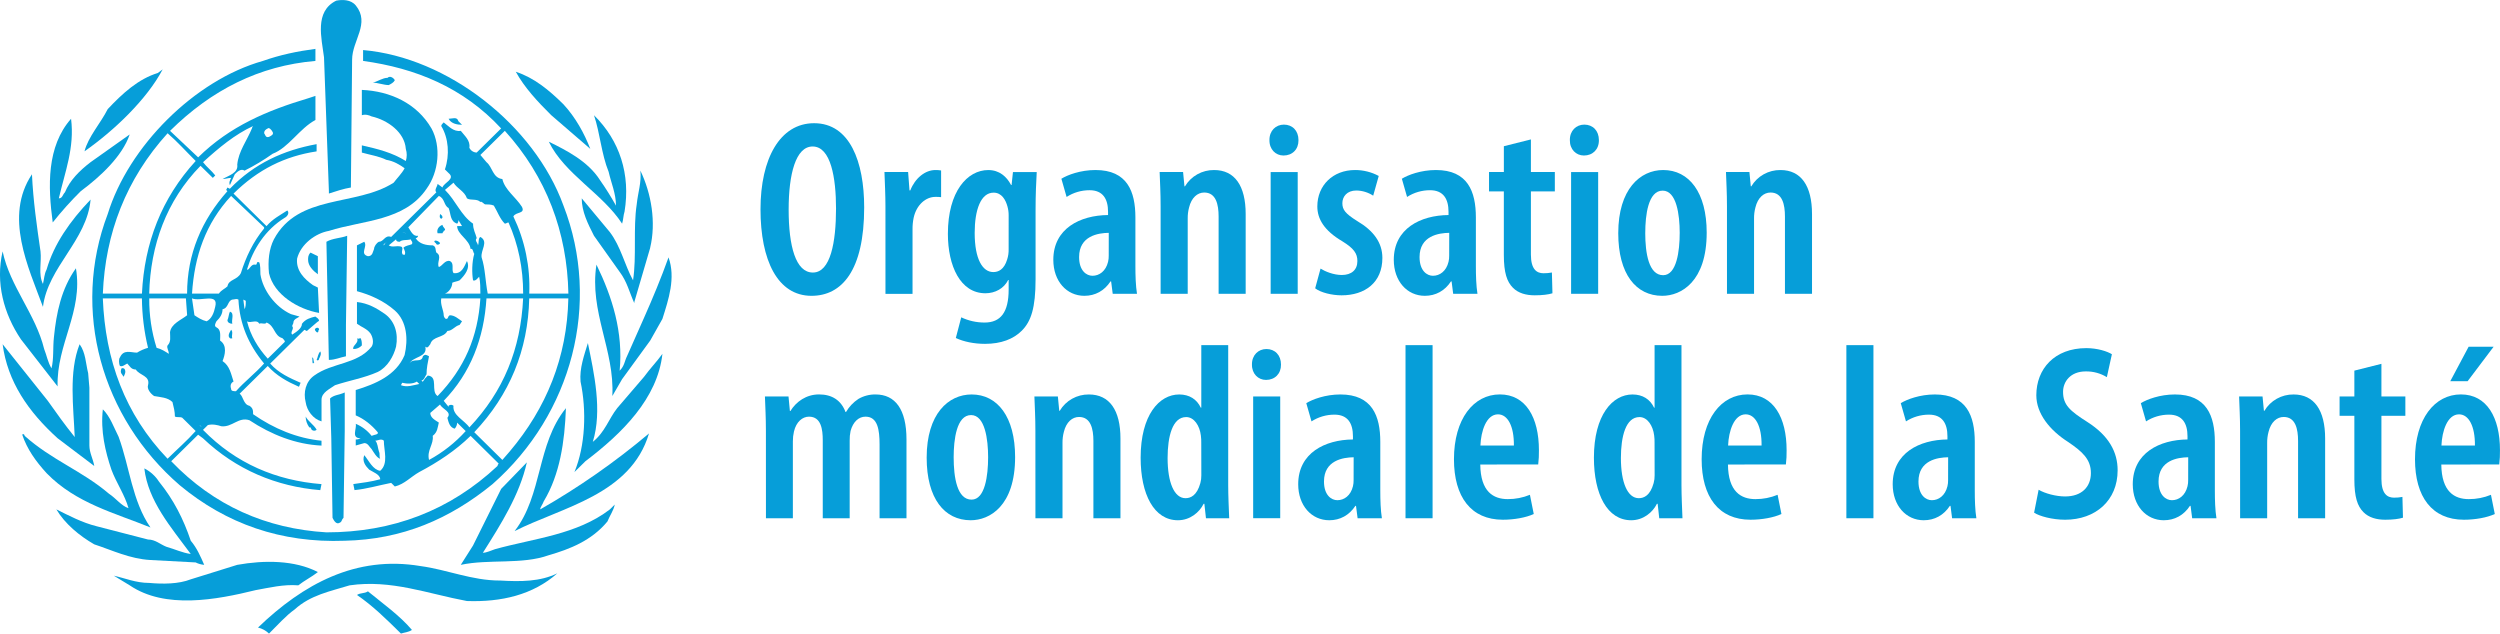 <?xml version="1.0" encoding="UTF-8"?> <svg xmlns="http://www.w3.org/2000/svg" width="438" height="111" viewBox="0 0 438 111" fill="none"><g clip-path="url(#clip0_932_22681)"><path fill-rule="evenodd" clip-rule="evenodd" d="M62.333 0.954C64.9 4.122 61.69 7.079 61.69 10.459L61.475 32.852C60.192 33.065 58.908 33.487 57.622 33.909V33.487L56.767 10.042C56.339 6.662 55.055 2.007 58.908 0.115C59.977 -0.097 61.475 -0.097 62.333 0.959V0.954Z" fill="#069ED9"></path><path fill-rule="evenodd" clip-rule="evenodd" d="M14.805 26.512C15.446 23.978 17.587 21.654 18.871 19.12C21.447 16.376 24.219 13.84 27.648 12.787L28.503 12.152C25.721 17.433 19.942 22.922 14.805 26.512Z" fill="#069ED9"></path><path fill-rule="evenodd" clip-rule="evenodd" d="M98.716 18.275C100.856 20.598 102.354 23.343 103.425 26.089L96.575 20.176C94.22 17.851 91.866 15.317 90.367 12.57C93.578 13.627 96.147 15.74 98.716 18.275Z" fill="#069ED9"></path><path fill-rule="evenodd" clip-rule="evenodd" d="M69.175 14.05C68.962 14.473 68.534 14.684 68.106 14.904C67.24 14.904 66.18 14.482 65.322 14.482C66.189 14.27 67.036 13.636 67.892 13.636C68.32 13.214 68.962 13.636 69.175 14.058V14.05Z" fill="#069ED9"></path><path fill-rule="evenodd" clip-rule="evenodd" d="M75.596 22.501C77.31 25.668 76.882 30.104 74.741 33.062C70.888 38.764 63.609 38.552 57.615 40.453C55.26 40.876 52.693 42.776 52.05 45.312C51.835 47.425 53.334 48.901 54.833 49.958L55.688 50.38L55.903 54.825C52.265 54.191 47.982 51.657 47.126 47.855C46.911 45.742 47.126 43.631 47.982 41.941C52.263 33.915 62.325 36.238 68.961 32.014C69.604 31.169 70.46 30.323 70.888 29.479C70.032 28.844 68.961 28.212 67.677 28C66.392 27.367 64.893 27.155 63.395 26.733V25.466C66.179 26.099 68.746 26.733 71.101 28.212C71.315 27.524 71.315 26.787 71.101 26.099C70.888 23.142 67.89 21.03 65.108 20.396C64.68 20.186 64.037 19.974 63.395 20.186V15.75C68.318 15.962 73.029 18.073 75.596 22.509V22.501Z" fill="#069ED9"></path><path fill-rule="evenodd" clip-rule="evenodd" d="M109.419 37.072C109.206 37.706 109.206 38.55 108.991 39.185C105.566 33.904 98.931 30.524 96.148 24.825C99.146 26.304 102.999 28.205 105.138 31.584C106.143 33.017 107.072 34.501 107.921 36.029C107.921 33.916 107.065 32.015 106.637 30.114C105.353 26.945 105.138 23.355 104.068 20.188C108.572 24.622 110.49 30.537 109.419 37.084V37.072Z" fill="#069ED9"></path><path fill-rule="evenodd" clip-rule="evenodd" d="M80.305 21.231C80.52 21.443 80.735 21.653 80.948 21.865C80.092 21.865 79.022 21.653 78.594 20.809C79.237 20.809 80.092 20.386 80.305 21.231Z" fill="#069ED9"></path><path fill-rule="evenodd" clip-rule="evenodd" d="M10.308 34.749C10.951 34.749 10.951 34.115 11.379 33.693C12.235 31.582 13.947 29.891 15.875 28.412L22.723 23.556C21.44 27.358 17.587 30.947 14.161 33.483C12.409 35.212 10.764 37.046 9.238 38.973C8.382 32.638 8.167 25.667 12.45 20.809C13.091 25.879 11.379 30.103 10.308 34.749Z" fill="#069ED9"></path><path fill-rule="evenodd" clip-rule="evenodd" d="M113.916 43.409L111.133 52.913V53.126C110.277 51.225 109.85 49.324 108.564 47.633L104.06 41.296C102.991 39.185 101.92 37.072 101.92 34.749L106.844 40.664C108.77 43.197 109.411 46.366 110.91 49.112C111.553 44.888 110.91 40.029 111.553 35.805C111.767 33.692 112.408 32.004 112.195 29.891C114.122 33.904 114.978 38.973 113.907 43.409H113.916Z" fill="#069ED9"></path><path fill-rule="evenodd" clip-rule="evenodd" d="M7.098 44.043C7.311 45.944 6.669 48.055 7.526 49.745C7.739 48.901 7.739 48.055 8.167 47.21C9.453 42.766 12.235 38.762 15.875 34.96C15.232 42.14 8.382 46.788 7.526 53.764C4.957 46.795 0.676 37.923 5.6 30.531C5.813 35.178 6.456 39.614 7.098 44.05V44.043Z" fill="#069ED9"></path><path fill-rule="evenodd" clip-rule="evenodd" d="M77.524 38.13L77.311 38.342C76.883 38.13 77.096 37.708 77.096 37.496C77.311 37.708 77.524 37.708 77.524 38.13Z" fill="#069ED9"></path><path fill-rule="evenodd" clip-rule="evenodd" d="M77.738 40.451C77.738 40.663 77.523 40.663 77.523 40.873H76.667C76.452 40.241 76.882 39.606 77.523 39.395C77.523 39.819 78.389 40.249 77.738 40.451Z" fill="#069ED9"></path><path fill-rule="evenodd" clip-rule="evenodd" d="M60.613 62.42C59.542 62.632 58.686 63.054 57.615 63.054L57.188 42.361C58.258 41.729 59.757 41.729 60.826 41.305L60.611 56.936V62.427L60.613 62.42Z" fill="#069ED9"></path><path fill-rule="evenodd" clip-rule="evenodd" d="M77.097 42.567C77.097 42.777 76.669 42.989 76.454 42.777C76.454 42.567 75.813 42.355 76.241 42.145C76.669 42.145 76.884 42.355 77.097 42.567Z" fill="#069ED9"></path><path fill-rule="evenodd" clip-rule="evenodd" d="M0.461 44.046C1.747 50.171 6.241 55.029 7.738 61.154C8.166 62.211 8.38 63.477 9.023 64.534C9.451 62.843 9.236 60.944 9.451 59.041C9.879 54.817 10.735 50.593 13.304 47.002C14.588 54.607 9.879 60.31 10.092 67.701L3.673 59.457C0.676 55.022 -0.831 49.53 0.461 44.039V44.046Z" fill="#069ED9"></path><path fill-rule="evenodd" clip-rule="evenodd" d="M55.688 44.888V48.056C54.832 47.423 53.977 46.577 53.977 45.522C53.977 45.098 53.977 44.676 54.404 44.254L55.688 44.888Z" fill="#069ED9"></path><path fill-rule="evenodd" clip-rule="evenodd" d="M116.057 55.867L113.915 59.669L108.992 66.428L107.28 69.385C107.708 61.351 103.212 54.6 104.498 46.362C107.28 52.065 109.207 58.19 108.564 64.949C109.42 64.105 109.42 63.258 109.849 62.414L112.845 55.655C114.343 52.275 115.842 48.685 117.126 45.094C118.411 48.684 117.126 52.487 116.057 55.863V55.867Z" fill="#069ED9"></path><path fill-rule="evenodd" clip-rule="evenodd" d="M67.463 55.027C69.175 56.294 69.818 58.407 69.39 60.73C68.962 62.419 67.891 64.32 66.18 65.166C63.824 66.22 61.256 66.643 58.687 67.489C57.831 68.121 56.332 68.756 56.332 70.022V73.824C54.834 73.402 53.763 71.923 53.55 70.445C53.122 68.756 53.55 66.855 55.048 65.798C58.259 63.475 62.54 63.897 65.109 60.73C65.537 60.096 65.322 59.039 64.894 58.407C64.253 57.56 63.396 57.35 62.54 56.716V52.914C64.466 53.126 65.965 53.971 67.463 55.027Z" fill="#069ED9"></path><path fill-rule="evenodd" clip-rule="evenodd" d="M40.706 56.721C40.278 56.721 39.85 56.51 39.85 56.088C40.064 55.664 40.064 55.032 40.278 54.609C41.133 54.82 40.492 56.088 40.706 56.721Z" fill="#069ED9"></path><path fill-rule="evenodd" clip-rule="evenodd" d="M55.905 57.773C55.69 57.773 55.905 58.407 55.477 58.195C55.262 57.983 55.049 57.773 55.262 57.561C55.475 57.349 55.905 57.35 55.905 57.773Z" fill="#069ED9"></path><path fill-rule="evenodd" clip-rule="evenodd" d="M40.706 59.252C40.278 59.462 40.065 59.04 40.065 58.83C40.065 58.408 40.278 58.196 40.492 57.773C40.92 58.196 40.492 58.83 40.706 59.252Z" fill="#069ED9"></path><path fill-rule="evenodd" clip-rule="evenodd" d="M63.183 59.25C63.396 59.672 63.396 60.094 63.396 60.517C63.208 60.723 62.977 60.887 62.718 60.996C62.46 61.106 62.181 61.158 61.899 61.151C61.685 60.517 62.968 60.094 62.541 59.25C62.755 59.46 62.968 59.25 63.183 59.25Z" fill="#069ED9"></path><path fill-rule="evenodd" clip-rule="evenodd" d="M103.855 77.415C105.994 75.724 106.637 73.401 108.136 71.5L112.845 66.009C113.915 64.531 114.986 63.474 116.057 61.996C115.201 69.811 108.991 75.936 102.571 80.8L100.643 82.702C102.571 78.056 102.784 71.933 101.713 66.861C101.5 64.538 102.356 62.214 102.999 60.102C104.068 65.382 105.566 71.929 103.855 77.422V77.415Z" fill="#069ED9"></path><path fill-rule="evenodd" clip-rule="evenodd" d="M8.382 70.235C9.88 72.348 11.379 74.459 13.091 76.572C12.878 71.292 12.02 65.167 13.947 60.309C15.017 61.787 15.017 63.688 15.445 65.377L15.66 67.912V78.051C15.66 79.318 16.303 80.374 16.516 81.641L10.094 76.783C4.957 72.136 1.317 66.856 0.461 60.309L8.382 70.235Z" fill="#069ED9"></path><path fill-rule="evenodd" clip-rule="evenodd" d="M55.904 62.841C55.904 63.053 55.69 63.263 55.477 63.053C55.69 62.631 55.69 61.996 56.118 61.574C56.332 61.996 56.118 62.419 55.904 62.841Z" fill="#069ED9"></path><path fill-rule="evenodd" clip-rule="evenodd" d="M55.057 63.477L54.842 63.689C54.627 63.477 54.842 62.834 54.627 62.633C55.057 62.633 54.842 63.265 55.057 63.477Z" fill="#069ED9"></path><path fill-rule="evenodd" clip-rule="evenodd" d="M21.867 64.743C22.081 65.168 21.867 65.598 21.652 66.012C21.439 65.59 21.011 65.378 21.224 64.743C21.224 64.321 21.867 64.533 21.867 64.743Z" fill="#069ED9"></path><path fill-rule="evenodd" clip-rule="evenodd" d="M60.184 90.724C59.756 91.147 59.969 91.359 59.542 91.569C58.901 91.991 58.473 91.147 58.258 90.724L58.043 76.784L57.828 69.814C58.471 69.18 59.54 69.18 60.397 68.758V75.526L60.183 90.74L60.184 90.724Z" fill="#069ED9"></path><path fill-rule="evenodd" clip-rule="evenodd" d="M95.292 87.766C95.077 88.401 94.649 88.823 94.649 89.245C101.398 85.39 107.777 80.936 113.706 75.939C110.494 86.708 98.507 88.823 90.158 93.047C95.082 86.71 94.011 77.833 99.15 71.508C98.935 77.422 98.079 83.132 95.297 87.772L95.292 87.766Z" fill="#069ED9"></path><path fill-rule="evenodd" clip-rule="evenodd" d="M20.796 76.573C22.723 81.854 23.151 87.767 26.363 92.415C20.155 89.879 13.305 88.189 8.172 82.908C6.245 80.797 4.746 78.684 3.891 76.151C4.105 75.939 4.319 76.151 4.319 76.361C9.029 80.585 14.381 82.486 19.09 86.5C20.374 87.344 21.229 88.611 22.515 89.035C21.872 86.71 20.374 84.591 19.518 82.276C18.447 79.106 17.591 75.517 18.019 71.715C19.303 72.981 19.946 74.882 20.802 76.573H20.796Z" fill="#069ED9"></path><path fill-rule="evenodd" clip-rule="evenodd" d="M55.475 75.304C55.357 75.406 55.204 75.463 55.047 75.463C54.889 75.463 54.736 75.406 54.618 75.304L54.405 74.881H54.19C53.788 74.325 53.565 73.663 53.549 72.981C53.977 73.825 55.047 74.459 55.475 75.304Z" fill="#069ED9"></path><path fill-rule="evenodd" clip-rule="evenodd" d="M55.261 10.674C45.415 11.518 37.07 15.742 29.793 22.924L34.717 27.57C40.282 22.079 46.917 19.332 53.982 17.221L55.266 16.799V21.023C52.484 22.501 50.557 25.881 47.775 26.936C46.212 28.044 44.566 29.033 42.851 29.893C42.208 29.471 41.566 30.105 41.138 30.527L40.282 32.428C40.069 32.006 40.282 31.584 40.497 31.162C40.069 31.162 39.426 31.372 38.998 31.372C40.069 30.739 41.78 30.315 41.566 28.837C41.78 26.514 43.279 24.613 44.135 22.501C44.157 22.341 44.233 22.193 44.35 22.079C41.138 23.558 38.355 25.881 35.573 28.414C36.216 29.269 37.071 29.893 37.712 30.739L37.285 31.162L35.133 29.049C29.138 35.174 26.356 42.989 26.141 51.443H32.778C32.778 44.473 35.346 38.558 39.842 33.493L39.627 33.281L39.842 32.859L40.27 33.071C44.551 28.635 49.689 26.312 55.469 25.255V26.522C49.902 27.368 45.193 29.691 40.916 33.915L46.695 39.618C47.766 38.351 49.05 37.717 50.334 36.873C50.762 37.295 50.334 37.928 49.906 38.139C46.481 40.252 44.341 43.632 43.27 47.222C43.698 47.434 43.913 46.165 44.769 46.377C45.197 46.377 44.769 45.743 45.412 45.955C45.625 46.377 45.625 47.434 45.625 48.066C46.053 50.813 48.194 53.769 50.976 55.037L52.475 55.46C52.26 55.67 51.404 55.882 51.404 56.516C51.404 56.726 51.191 56.938 51.191 57.149C51.619 57.571 50.762 58.205 51.191 58.627C51.832 58.205 52.903 57.571 52.903 56.726C53.546 55.882 54.402 55.67 55.257 55.46C55.472 55.67 55.685 55.67 55.9 56.094C55.9 56.304 55.685 56.304 55.472 56.516L53.759 57.993L53.331 57.783L47.338 63.697C48.835 65.386 50.762 66.231 52.69 67.077C52.475 67.287 52.475 67.922 52.26 67.71C50.334 66.865 48.407 65.809 46.908 64.12L41.986 68.978C42.627 69.4 42.627 70.879 43.698 71.089C44.341 71.511 44.341 71.934 44.341 72.568C47.979 75.103 52.047 76.792 56.328 77.214V78.069C51.824 77.857 47.551 76.168 43.698 73.624C41.772 72.99 40.701 74.891 38.775 74.681C38.132 74.469 37.276 74.257 36.42 74.469L35.564 75.313C41.344 81.228 48.407 84.185 56.328 84.818L56.113 85.874C48.407 85.242 41.344 82.284 35.564 76.792L34.708 76.159L29.998 80.806C37.491 88.62 46.695 92.633 57.184 93.268C68.743 93.268 78.805 89.466 87.156 81.643C87.179 81.483 87.254 81.335 87.371 81.221L82.447 76.363C79.878 78.898 76.668 81.009 73.457 82.7C71.959 83.544 70.888 84.811 69.174 85.235L68.534 84.601C66.392 85.023 64.252 85.657 62.111 85.867L61.898 84.811C63.395 84.601 65.108 84.389 66.607 83.966C66.607 83.122 65.322 82.7 64.68 82.278C64.038 81.643 63.395 80.799 63.823 79.743C64.68 80.799 65.322 82.278 66.607 82.488C68.106 81.221 67.248 78.898 67.248 77.207C66.82 76.785 66.179 77.207 65.751 77.207C66.179 77.63 66.179 78.476 66.392 79.108C66.607 79.531 66.392 79.963 66.607 80.377C65.964 80.165 65.536 79.32 65.108 78.686C64.68 78.264 64.466 77.63 63.823 77.63L62.326 78.053V76.997C62.626 77.006 62.922 76.933 63.182 76.785C61.468 76.785 62.539 75.096 62.326 74.25C63.419 74.709 64.376 75.436 65.105 76.361C65.533 76.151 66.389 76.151 66.176 75.727C65.105 74.46 63.819 73.404 62.322 72.771V68.335C65.748 67.279 69.386 65.8 70.885 62.21C71.527 59.463 71.312 56.296 69.171 54.395C67.245 52.706 64.89 51.649 62.536 51.015V42.989L63.819 42.355C64.462 43.2 62.964 44.468 64.462 44.89C65.318 44.89 65.318 44.046 65.533 43.623C65.533 43.199 65.961 42.567 66.389 42.355C67.245 42.355 67.459 41.088 68.53 41.511L76.449 33.695C76.021 33.273 76.664 32.64 76.664 32.216L77.52 32.85C77.735 32.006 79.874 31.372 78.591 30.315L77.948 29.683C78.814 27.148 78.591 24.19 77.307 22.079C77.307 21.867 77.52 21.655 77.735 21.445C78.591 22.079 79.447 23.134 80.732 22.924C81.373 23.768 82.444 24.613 82.231 25.881C82.342 26.127 82.521 26.337 82.749 26.487C82.976 26.636 83.241 26.719 83.514 26.726L87.8 22.501C81.165 15.322 72.816 11.94 63.611 10.674V8.771C78.383 10.04 93.584 21.867 98.719 36.02C105.354 53.128 100.216 72.559 86.302 84.809C78.811 90.936 70.462 94.526 60.401 94.738C49.27 95.16 39.636 91.78 31.502 85.021C17.801 73.194 12.444 54.395 18.872 37.498C22.51 25.671 34.071 14.053 46.058 10.675C49.055 9.619 52.052 8.985 55.263 8.562V10.675L55.261 10.674ZM46.914 22.501C46.486 22.712 46.273 22.924 46.273 23.346C46.486 23.558 46.486 24.19 47.129 23.98C47.556 23.768 47.984 23.558 47.771 23.134C47.558 22.71 47.129 22.289 46.905 22.501H46.914ZM88.443 22.924L84.162 27.148L85.231 28.414C86.302 29.269 86.302 31.162 88.015 31.372C88.443 33.273 90.37 34.541 91.439 36.23C92.082 37.497 90.37 37.075 89.942 37.919C91.967 42.136 92.922 46.775 92.724 51.437H99.582C99.367 40.668 95.728 30.95 88.45 22.924H88.443ZM29.365 23.346C22.089 31.372 18.451 40.876 18.019 51.437H24.869C25.297 42.567 28.295 34.751 34.287 28.204C32.576 26.514 31.077 24.825 29.365 23.346ZM79.455 32.006L77.957 33.273C79.883 35.174 80.741 37.717 82.88 39.187C82.88 40.244 83.308 40.876 83.523 41.722C83.095 42.145 83.736 42.567 83.736 42.989C83.951 42.567 83.736 41.722 84.166 41.511C85.663 42.355 84.166 43.834 84.379 45.1C85.022 47.001 85.022 49.326 85.45 51.437H91.657C91.657 46.993 90.801 42.777 89.088 38.975C88.875 38.975 88.66 39.187 88.447 39.187C87.581 38.343 87.161 37.075 86.52 36.02C86.092 35.808 85.45 35.808 85.022 35.808C84.807 35.808 84.379 35.174 84.166 35.386C83.523 34.751 82.452 35.174 81.81 34.751C81.382 33.485 80.098 33.062 79.455 32.006ZM46.276 39.822L40.491 34.327C35.996 39.186 34.069 44.888 33.641 51.436H38.35C38.778 50.803 39.421 50.591 39.849 50.169C40.063 48.902 41.56 49.112 42.203 47.846C43.059 45.099 44.344 42.353 46.271 40.03V39.82L46.276 39.822ZM76.886 34.327L71.534 39.82C71.962 40.452 72.39 41.509 73.246 41.297C73.239 41.407 73.191 41.51 73.112 41.588C73.034 41.666 72.929 41.713 72.818 41.721C73.461 42.776 74.745 42.987 75.815 42.987C76.456 43.198 76.243 43.832 76.456 44.254C77.527 44.888 76.456 45.945 76.886 46.789C77.527 46.577 77.955 45.523 78.812 45.733C79.668 46.155 79.025 47.212 79.453 47.846C80.952 48.056 81.38 46.577 81.808 45.733C82.451 47 81.38 48.268 80.524 49.112C80.096 49.324 79.668 49.324 79.24 49.535C79.24 50.379 78.597 51.225 77.955 51.436H84.162C84.162 50.591 84.162 49.324 83.948 48.478C83.733 48.69 83.305 49.324 82.877 49.112C82.664 47.846 82.664 45.945 83.092 44.466C82.877 44.254 82.877 43.41 82.449 43.622C82.236 41.931 80.094 41.087 80.094 39.608H80.95L80.308 38.551C80.322 38.666 80.31 38.782 80.273 38.892C80.237 39.002 80.175 39.102 80.094 39.186C78.811 38.763 79.024 37.495 78.596 36.44C77.74 36.018 77.953 34.75 76.884 34.327H76.886ZM70.677 40.664H70.463C70.891 40.664 70.891 40.875 71.105 40.875L70.677 40.664ZM69.393 41.931L68.109 42.987C68.75 43.41 69.393 42.987 70.249 43.198C70.891 43.41 70.036 44.254 70.677 44.676C70.677 44.466 70.891 44.676 70.891 44.676C71.105 44.254 70.891 43.832 70.677 43.41C71.105 42.987 71.747 42.987 72.175 42.776C72.39 42.353 71.962 42.143 71.962 41.931C71.319 42.143 70.463 41.931 70.036 42.353C69.821 42.353 69.393 42.353 69.393 41.931ZM67.251 42.987C67.038 42.776 67.681 42.565 67.681 42.353L67.251 42.987ZM18.014 52.277C18.442 63.046 21.867 72.554 29.36 80.37C31.072 78.679 32.785 77.201 34.282 75.512L31.928 73.188C31.5 72.977 31.072 73.188 30.644 72.977C30.644 72.132 30.429 71.287 30.216 70.441C29.36 69.597 28.075 69.597 27.004 69.387C26.363 68.964 25.72 68.118 25.935 67.486C26.363 65.795 24.436 65.795 23.794 64.739C22.938 64.739 22.723 64.106 22.295 63.684C21.867 63.894 21.439 64.316 21.011 64.106C20.796 63.684 20.796 62.838 21.011 62.627C21.652 61.149 22.938 61.783 24.009 61.783C24.607 61.413 25.256 61.129 25.935 60.937C25.25 58.099 24.89 55.194 24.864 52.277H18.014ZM32.567 52.277H26.148C26.123 55.211 26.557 58.132 27.434 60.937C28.289 61.149 28.932 61.571 29.573 61.993C29.573 61.359 29.145 60.937 29.36 60.514C30.001 59.882 29.788 59.036 29.788 58.191C30.001 56.713 31.715 56.08 32.785 55.234L32.57 52.277H32.567ZM33.638 52.277L34.066 55.234C34.708 55.656 35.349 56.089 36.207 56.291C37.063 55.868 37.491 54.812 37.704 53.755C38.347 51.222 35.136 52.911 33.638 52.277ZM40.701 52.489C39.845 52.701 40.06 53.967 38.989 54.178C38.989 55.024 38.561 55.656 37.919 56.291C37.704 56.713 37.491 57.135 37.919 57.347C38.775 57.769 38.561 58.826 38.561 59.67C39.845 60.514 39.417 62.205 38.989 63.26C40.273 64.106 40.488 65.585 40.916 66.85C40.488 67.062 40.273 67.484 40.488 68.117C40.488 68.539 40.916 68.539 41.344 68.539C42.842 66.85 44.769 65.371 46.267 63.682C43.483 60.303 41.986 56.711 41.772 52.487C41.344 52.275 41.129 52.487 40.701 52.487V52.489ZM77.31 52.277C77.096 53.333 77.738 54.39 77.738 55.234C77.738 55.446 77.951 55.868 78.166 55.868C78.594 55.868 78.381 55.446 78.809 55.234C79.665 55.234 80.306 55.868 80.948 56.291L80.521 56.925C79.665 57.135 79.237 57.979 78.381 57.979C77.738 59.248 75.812 58.834 75.384 60.304C75.169 60.514 74.956 61.149 74.517 60.727C74.947 62.627 72.378 62.415 71.735 63.684C72.378 62.627 73.876 63.684 74.09 62.415C74.517 61.993 74.732 62.205 75.16 62.415C74.947 63.472 74.732 64.528 74.732 65.585C74.517 65.795 74.304 66.639 73.876 66.639C73.876 66.667 73.881 66.695 73.891 66.721C73.902 66.747 73.917 66.77 73.937 66.79C73.957 66.81 73.981 66.826 74.007 66.836C74.033 66.847 74.061 66.852 74.09 66.852C74.324 66.459 74.616 66.103 74.956 65.795C76.882 66.007 75.384 68.54 76.668 69.385C81.376 64.527 83.731 59.034 84.161 52.275L77.31 52.277ZM85.23 52.277C84.802 59.248 82.447 65.373 77.738 70.226L78.594 71.282V71.081C78.713 70.979 78.865 70.923 79.022 70.923C79.179 70.923 79.331 70.979 79.45 71.081C79.237 72.771 81.376 73.616 82.234 74.882C88.227 68.546 91.224 61.154 91.652 52.282L85.23 52.277ZM92.722 52.277C92.508 61.358 89.297 69.174 83.09 75.722L88.014 80.58L89.297 79.101C95.72 71.498 99.358 62.627 99.573 52.277H92.722ZM42.631 52.489L42.846 54.178C43.059 53.755 43.059 53.333 43.059 52.701L42.631 52.489ZM43.274 56.291C43.916 58.826 45.2 60.937 46.912 62.838L49.909 59.882C49.909 59.67 49.696 59.458 49.481 59.248C47.983 58.826 48.197 57.135 46.699 56.502C46.484 56.925 45.843 56.502 45.415 56.713C44.986 55.868 43.916 56.713 43.274 56.291ZM73.029 66.852C72.387 67.274 71.316 67.274 70.46 67.063L70.245 67.486C71.316 67.908 72.387 67.486 73.457 67.274L73.029 66.852ZM77.096 70.865L75.384 72.344C75.384 73.188 76.24 73.611 76.882 74.033C76.668 74.877 76.668 75.722 75.812 76.356C76.025 77.835 74.741 78.891 75.169 80.58C77.585 79.268 79.757 77.558 81.591 75.525L80.093 74.047C80.084 74.438 79.932 74.814 79.665 75.103C78.809 74.891 78.594 74.046 78.381 73.202C79.237 72.146 77.515 71.723 77.096 70.879V70.865ZM35.353 74.671H35.133L34.918 74.459C35.033 74.573 35.184 74.648 35.346 74.671H35.353Z" fill="#069ED9"></path><path fill-rule="evenodd" clip-rule="evenodd" d="M84.588 96.849C85.23 96.849 86.087 96.427 86.728 96.217C93.578 94.316 101.071 93.682 106.851 89.246L107.707 88.401C107.492 89.458 106.851 90.302 106.423 91.359C103.639 94.738 99.786 96.217 96.148 97.272C91.437 98.962 85.657 97.906 80.728 98.962L82.868 95.583L87.801 85.656L92.305 81.008C91.019 86.711 87.801 91.777 84.599 96.849H84.588Z" fill="#069ED9"></path><path fill-rule="evenodd" clip-rule="evenodd" d="M27.857 84.386C30.424 87.555 32.138 90.934 33.421 94.736C34.492 96.003 35.135 97.482 35.776 98.96C35.253 98.918 34.744 98.775 34.277 98.538L26.358 98.116C22.72 97.904 19.723 96.425 16.51 95.369C13.941 93.89 11.374 91.779 9.875 89.244C12.015 90.3 14.371 91.567 16.938 92.201L25.93 94.524C27.214 94.524 28.07 95.369 29.14 95.791C30.639 96.215 31.923 96.848 33.421 97.059C29.996 92.413 25.93 87.765 25.287 82.062C26.338 82.598 27.225 83.4 27.857 84.386Z" fill="#069ED9"></path><path fill-rule="evenodd" clip-rule="evenodd" d="M55.69 100.228C54.619 101.072 53.335 101.707 52.264 102.551C49.697 102.341 47.128 102.973 44.773 103.395C37.923 105.086 28.933 106.775 22.724 102.551L19.941 100.862C21.868 101.284 23.794 102.129 26.149 102.129C28.503 102.341 31.288 102.341 33.425 101.496L41.568 98.961C46.279 98.117 51.63 98.117 55.697 100.228H55.69Z" fill="#069ED9"></path><path fill-rule="evenodd" clip-rule="evenodd" d="M87.585 101.707C91.223 101.919 94.65 101.919 97.647 100.44C93.366 104.242 87.8 105.509 81.805 105.299C74.957 104.03 68.534 101.497 61.256 102.552C57.831 103.608 54.406 104.242 51.623 106.776C50.125 107.832 48.626 109.523 47.128 111.002C46.594 110.484 45.928 110.119 45.201 109.945C53.122 102.341 62.327 97.271 73.671 99.175C78.382 99.81 82.663 101.711 87.585 101.711V101.707Z" fill="#069ED9"></path><path fill-rule="evenodd" clip-rule="evenodd" d="M72.172 110.365C71.531 110.787 70.888 110.787 70.245 110.999C67.678 108.464 65.321 106.141 62.539 104.24C63.182 103.817 63.823 104.028 64.466 103.605C67.035 105.718 70.032 107.83 72.172 110.365Z" fill="#069ED9"></path><path d="M151.404 36.333C151.404 47.433 147.469 51.828 142.176 51.828C136.213 51.828 133.24 45.581 133.24 36.657C133.24 27.808 136.638 21.586 142.632 21.586C148.905 21.586 151.404 28.362 151.404 36.333ZM138.171 36.708C138.171 43.129 139.403 47.749 142.417 47.749C145.508 47.749 146.473 42.429 146.473 36.532C146.473 31.184 145.57 25.665 142.372 25.665C139.403 25.665 138.171 30.523 138.171 36.708Z" fill="#069ED9"></path><path d="M155.13 36.153C155.13 34.177 155.023 31.954 154.957 30.14H159.103L159.344 33.359H159.484C160.319 31.195 162.109 29.79 163.876 29.79C164.213 29.784 164.55 29.809 164.882 29.865V34.544C164.547 34.5 164.208 34.483 163.869 34.495C162.228 34.495 160.577 35.845 160.071 38.156C159.932 38.831 159.866 39.519 159.876 40.208V51.481H155.134L155.13 36.153Z" fill="#069ED9"></path><path d="M181.635 30.142C181.54 31.88 181.432 33.969 181.432 36.853V48.917C181.432 53.973 180.634 56.307 179.029 57.927C177.565 59.404 175.391 60.243 172.578 60.243C170.642 60.243 168.828 59.861 167.46 59.218L168.409 55.596C169.685 56.199 171.082 56.512 172.496 56.51C175.325 56.51 176.716 54.701 176.716 50.73V49.055H176.628C175.892 50.547 174.343 51.38 172.643 51.38C168.25 51.38 166.07 46.593 166.07 40.961C166.07 33.52 169.492 29.793 173.144 29.793C175.107 29.793 176.38 30.96 177.141 32.417H177.229L177.47 30.143L181.635 30.142ZM176.716 37.733C176.72 37.207 176.65 36.682 176.507 36.174C176.19 35.02 175.504 33.752 174.081 33.752C171.829 33.752 170.764 36.771 170.764 40.809C170.764 45.45 172.169 47.667 174.024 47.667C174.913 47.667 175.92 47.241 176.46 45.445C176.645 44.867 176.73 44.264 176.713 43.658L176.716 37.733Z" fill="#069ED9"></path><path d="M194.948 51.475L194.669 49.303H194.56C193.482 50.949 191.878 51.827 189.981 51.827C186.88 51.827 184.541 49.263 184.541 45.518C184.541 40.034 189.24 37.718 194.13 37.675V37.109C194.13 34.887 193.25 33.326 190.899 33.326C189.467 33.322 188.065 33.733 186.868 34.507L185.955 31.316C187.02 30.652 189.295 29.789 191.93 29.789C197.497 29.789 198.922 33.55 198.922 38.09V46.619C198.922 48.277 198.973 50.062 199.201 51.475H194.948ZM194.255 40.793C192.41 40.817 189.058 41.323 189.058 45.037C189.058 47.444 190.36 48.316 191.402 48.316C192.592 48.316 193.735 47.518 194.134 45.873C194.218 45.518 194.257 45.154 194.248 44.789L194.255 40.793Z" fill="#069ED9"></path><path d="M203.341 36.152C203.341 33.742 203.234 32.029 203.168 30.14H207.276L207.517 32.651H207.605C208.124 31.77 208.871 31.041 209.769 30.538C210.667 30.036 211.685 29.777 212.717 29.79C216.323 29.79 218.242 32.552 218.242 37.499V51.476H213.501V37.945C213.501 35.814 213.043 33.731 210.978 33.731C209.802 33.731 208.747 34.622 208.327 36.342C208.158 36.975 208.077 37.629 208.087 38.284V51.476H203.341V36.152Z" fill="#069ED9"></path><path d="M227.493 24.552C227.519 26.159 226.423 27.246 224.87 27.246C223.484 27.246 222.382 26.159 222.407 24.552C222.382 22.889 223.541 21.832 224.941 21.832C226.423 21.832 227.493 22.889 227.493 24.552ZM222.618 51.477V30.142H227.358V51.477H222.618Z" fill="#069ED9"></path><path d="M231.359 47.058C232.171 47.571 233.654 48.178 235.087 48.178C236.778 48.178 237.814 47.287 237.814 45.737C237.814 44.401 237.185 43.514 235.179 42.275C231.965 40.384 230.796 38.333 230.796 36.165C230.796 32.492 233.51 29.789 237.407 29.789C238.856 29.785 240.283 30.142 241.554 30.828L240.584 34.283C239.708 33.706 238.682 33.391 237.629 33.376C235.99 33.376 235.182 34.447 235.182 35.598C235.182 36.748 235.702 37.423 237.781 38.726C240.659 40.422 242.192 42.525 242.192 45.188C242.192 49.526 239.115 51.74 235.045 51.74C233.346 51.74 231.381 51.258 230.418 50.513L231.359 47.058Z" fill="#069ED9"></path><path d="M254.597 51.475L254.32 49.303H254.21C253.133 50.949 251.529 51.827 249.631 51.827C246.53 51.827 244.191 49.263 244.191 45.518C244.191 40.034 248.89 37.718 253.781 37.675V37.109C253.781 34.887 252.901 33.326 250.55 33.326C249.118 33.322 247.716 33.733 246.518 34.507L245.605 31.316C246.671 30.652 248.945 29.789 251.58 29.789C257.147 29.789 258.573 33.55 258.573 38.09V46.619C258.573 48.277 258.623 50.062 258.852 51.475H254.597ZM253.904 40.793C252.059 40.817 248.706 41.323 248.706 45.037C248.706 47.444 250.009 48.316 251.05 48.316C252.241 48.316 253.384 47.518 253.783 45.873C253.867 45.518 253.905 45.154 253.897 44.789L253.904 40.793Z" fill="#069ED9"></path><path d="M268.214 24.426V30.14H272.407V33.534H268.214V44.597C268.214 47.209 269.241 47.874 270.428 47.874C270.92 47.878 271.411 47.834 271.894 47.743L271.989 51.384C271.274 51.603 270.234 51.739 268.891 51.739C267.356 51.739 266.007 51.365 265.063 50.413C264.023 49.362 263.472 47.816 263.472 44.644V33.532H260.877V30.139H263.476V25.617L268.214 24.426Z" fill="#069ED9"></path><path d="M280.126 24.552C280.15 26.159 279.055 27.246 277.503 27.246C276.117 27.246 275.014 26.159 275.04 24.552C275.014 22.889 276.173 21.832 277.572 21.832C279.055 21.832 280.126 22.889 280.126 24.552ZM275.256 51.477V30.142H279.998V51.477H275.256Z" fill="#069ED9"></path><path d="M299.013 40.759C299.013 49.364 294.519 51.827 291.232 51.827C286.645 51.827 283.518 48.041 283.518 40.858C283.518 33.15 287.353 29.789 291.392 29.789C295.929 29.789 299.013 33.724 299.013 40.759ZM288.246 40.783C288.246 44.372 288.861 48.215 291.385 48.215C293.744 48.215 294.285 44.002 294.285 40.783C294.285 37.688 293.744 33.399 291.296 33.399C288.76 33.399 288.251 37.688 288.251 40.783H288.246Z" fill="#069ED9"></path><path d="M302.564 36.152C302.564 33.742 302.456 32.029 302.391 30.14H306.498L306.739 32.651H306.828C307.347 31.77 308.094 31.041 308.992 30.538C309.89 30.036 310.907 29.777 311.94 29.79C315.545 29.79 317.465 32.552 317.465 37.499V51.476H312.723V37.945C312.723 35.814 312.268 33.731 310.201 33.731C309.024 33.731 307.969 34.622 307.55 36.342C307.381 36.975 307.3 37.629 307.309 38.284V51.476H302.567L302.564 36.152Z" fill="#069ED9"></path><path d="M134.187 75.471C134.187 73.061 134.08 71.348 134.014 69.459H138.147L138.388 72.008H138.478C139.504 70.361 141.25 69.102 143.503 69.102C145.755 69.102 147.366 70.127 148.133 72.179H148.224C148.759 71.262 149.501 70.479 150.393 69.891C151.303 69.363 152.344 69.092 153.4 69.108C156.848 69.108 158.816 71.721 158.816 76.987V90.795H154.1V77.869C154.1 75.288 153.764 72.999 151.64 72.999C150.427 72.999 149.454 73.917 149.022 75.498C148.904 76.056 148.851 76.626 148.863 77.196V90.795H144.147V77.145C144.147 75.237 143.873 72.999 141.732 72.999C140.606 72.999 139.499 73.885 139.1 75.611C138.97 76.172 138.906 76.746 138.91 77.321V90.8H134.194L134.187 75.471Z" fill="#069ED9"></path><path d="M177.847 80.079C177.847 88.684 173.355 91.148 170.068 91.148C165.48 91.148 162.352 87.361 162.352 80.178C162.352 72.47 166.187 69.109 170.227 69.109C174.772 69.109 177.847 73.044 177.847 80.079ZM167.081 80.103C167.081 83.693 167.696 87.536 170.221 87.536C172.578 87.536 173.119 83.322 173.119 80.103C173.119 77.009 172.578 72.72 170.13 72.72C167.596 72.72 167.081 77.009 167.081 80.103Z" fill="#069ED9"></path><path d="M181.4 75.472C181.4 73.062 181.292 71.349 181.227 69.46H185.339L185.58 71.971H185.669C186.188 71.09 186.934 70.361 187.833 69.858C188.731 69.356 189.749 69.097 190.781 69.11C194.387 69.11 196.304 71.872 196.304 76.82V90.796H191.564V77.266C191.564 75.134 191.107 73.052 189.042 73.052C187.865 73.052 186.809 73.942 186.389 75.662C186.222 76.296 186.141 76.949 186.15 77.604V90.796H181.408L181.4 75.472Z" fill="#069ED9"></path><path d="M215.181 60.469V85.03C215.181 86.781 215.29 89.16 215.354 90.796H211.285L211.006 88.266H210.878C210.129 89.781 208.482 91.148 206.373 91.148C202.191 91.148 199.84 86.62 199.84 80.191C199.84 72.703 203.1 69.11 206.597 69.11C208.378 69.11 209.686 69.954 210.379 71.428H210.467V60.469H215.181ZM210.462 77.618C210.473 77.178 210.449 76.738 210.392 76.302C210.19 74.592 209.216 73.071 207.818 73.071C205.422 73.071 204.564 76.437 204.564 80.251C204.564 84.509 205.713 87.283 207.702 87.283C208.592 87.283 209.699 86.827 210.301 84.641C210.424 84.195 210.483 83.735 210.474 83.273L210.462 77.618Z" fill="#069ED9"></path><path d="M224.429 63.868C224.455 65.475 223.36 66.562 221.806 66.562C220.42 66.562 219.318 65.475 219.342 63.868C219.318 62.205 220.477 61.148 221.877 61.148C223.36 61.148 224.429 62.205 224.429 63.868ZM219.554 90.794V69.458H224.294V90.794H219.554Z" fill="#069ED9"></path><path d="M237.852 90.796L237.573 88.623H237.466C236.388 90.269 234.784 91.148 232.887 91.148C229.786 91.148 227.445 88.584 227.445 84.838C227.445 79.354 232.144 77.038 237.036 76.995V76.429C237.036 74.207 236.156 72.646 233.805 72.646C232.373 72.642 230.972 73.053 229.774 73.828L228.861 70.636C229.926 69.973 232.201 69.109 234.836 69.109C240.403 69.109 241.828 72.87 241.828 77.41V85.939C241.828 87.597 241.879 89.382 242.107 90.796H237.852ZM237.159 80.113C235.314 80.137 231.962 80.643 231.962 84.358C231.962 86.765 233.263 87.636 234.306 87.636C235.494 87.636 236.638 86.838 237.038 85.194C237.122 84.838 237.16 84.474 237.152 84.11L237.159 80.113Z" fill="#069ED9"></path><path d="M246.246 60.469H250.988V90.796H246.246V60.469Z" fill="#069ED9"></path><path d="M259.343 81.382C259.393 86.148 261.637 87.446 264.161 87.446C265.493 87.452 266.812 87.195 268.042 86.688L268.714 90.054C267.363 90.682 265.278 91.056 263.3 91.056C257.726 91.056 254.734 87.066 254.734 80.457C254.734 73.397 258.163 69.102 262.78 69.102C267.328 69.102 269.62 73.156 269.62 78.878C269.634 79.713 269.592 80.548 269.493 81.377L259.343 81.382ZM265.233 78.052C265.271 74.633 264.131 72.592 262.451 72.592C260.393 72.592 259.464 75.55 259.369 78.052H265.233Z" fill="#069ED9"></path><path d="M294.595 60.469V85.03C294.595 86.781 294.704 89.16 294.768 90.796H290.699L290.42 88.266H290.292C289.543 89.781 287.896 91.148 285.787 91.148C281.605 91.148 279.254 86.62 279.254 80.191C279.254 72.703 282.514 69.11 286.011 69.11C287.793 69.11 289.101 69.954 289.794 71.428H289.883V60.469H294.595ZM289.879 77.618C289.89 77.178 289.867 76.738 289.81 76.302C289.607 74.592 288.634 73.071 287.236 73.071C284.839 73.071 283.982 76.437 283.982 80.251C283.982 84.509 285.131 87.283 287.119 87.283C288.01 87.283 289.117 86.827 289.718 84.641C289.842 84.195 289.9 83.735 289.891 83.273L289.879 77.618Z" fill="#069ED9"></path><path d="M302.737 81.382C302.788 86.148 305.031 87.446 307.555 87.446C308.887 87.452 310.207 87.194 311.436 86.688L312.108 90.054C310.757 90.682 308.671 91.056 306.694 91.056C301.121 91.056 298.129 87.066 298.129 80.457C298.129 73.397 301.557 69.102 306.173 69.102C310.722 69.102 313.014 73.156 313.014 78.878C313.029 79.713 312.987 80.548 312.888 81.377L302.737 81.382ZM308.628 78.052C308.666 74.633 307.526 72.592 305.844 72.592C303.787 72.592 302.859 75.55 302.763 78.052H308.628Z" fill="#069ED9"></path><path d="M323.484 60.469H328.226V90.796H323.484V60.469Z" fill="#069ED9"></path><path d="M342.007 90.796L341.728 88.623H341.62C340.543 90.269 338.938 91.148 337.041 91.148C333.94 91.148 331.6 88.584 331.6 84.838C331.6 79.354 336.298 77.038 341.191 76.995V76.429C341.191 74.207 340.309 72.646 337.958 72.646C336.526 72.643 335.124 73.053 333.926 73.828L333.015 70.636C334.079 69.973 336.355 69.109 338.99 69.109C344.557 69.109 345.981 72.87 345.981 77.41V85.939C345.981 87.597 346.031 89.382 346.26 90.796H342.007ZM341.314 80.113C339.467 80.137 336.116 80.643 336.116 84.358C336.116 86.765 337.417 87.636 338.46 87.636C339.649 87.636 340.792 86.838 341.192 85.194C341.276 84.838 341.314 84.474 341.307 84.11L341.314 80.113Z" fill="#069ED9"></path><path d="M357.168 85.802C358.284 86.465 360.23 86.978 361.81 86.978C364.731 86.978 366.325 85.29 366.325 82.875C366.325 80.482 364.852 79.145 362.404 77.478C359.093 75.386 356.763 72.444 356.763 69.252C356.763 64.637 359.942 60.992 365.531 60.992C367.46 60.992 369.202 61.555 370.003 62.062L369.121 66.078C368.012 65.398 366.728 65.049 365.422 65.071C362.73 65.071 361.448 66.876 361.448 68.651C361.448 70.941 362.643 71.982 365.694 73.924C369.506 76.353 371.009 79.224 371.009 82.394C371.009 87.677 367.155 91.056 361.803 91.056C359.551 91.056 357.298 90.431 356.375 89.822L357.168 85.802Z" fill="#069ED9"></path><path d="M384.067 90.796L383.788 88.623H383.679C382.602 90.269 380.997 91.148 379.1 91.148C376.001 91.148 373.66 88.584 373.66 84.838C373.66 79.354 378.359 77.038 383.25 76.995V76.429C383.25 74.207 382.369 72.646 380.018 72.646C378.586 72.642 377.185 73.053 375.987 73.828L375.076 70.636C376.139 69.973 378.414 69.109 381.051 69.109C386.617 69.109 388.042 72.87 388.042 77.41V85.939C388.042 87.597 388.092 89.382 388.321 90.796H384.067ZM383.374 80.113C381.529 80.137 378.177 80.643 378.177 84.358C378.177 86.765 379.48 87.636 380.521 87.636C381.711 87.636 382.855 86.838 383.253 85.194C383.337 84.839 383.376 84.474 383.367 84.11L383.374 80.113Z" fill="#069ED9"></path><path d="M392.462 75.472C392.462 73.062 392.353 71.349 392.289 69.46H396.397L396.638 71.972H396.728C397.246 71.09 397.993 70.361 398.892 69.858C399.79 69.355 400.808 69.097 401.84 69.11C405.444 69.11 407.363 71.872 407.363 76.82V90.796H402.622V77.266C402.622 75.134 402.166 73.052 400.099 73.052C398.923 73.052 397.868 73.942 397.448 75.662C397.28 76.296 397.199 76.949 397.208 77.604V90.796H392.468L392.462 75.472Z" fill="#069ED9"></path><path d="M417.225 63.742V69.457H421.419V72.85H417.225V83.914C417.225 86.526 418.252 87.191 419.439 87.191C419.931 87.195 420.422 87.15 420.905 87.059L421 90.7C420.284 90.919 419.245 91.056 417.902 91.056C416.369 91.056 415.018 90.681 414.073 89.729C413.034 88.678 412.483 87.133 412.483 83.96V72.849H409.895V69.455H412.483V64.934L417.225 63.742Z" fill="#069ED9"></path><path d="M427.716 81.383C427.768 86.149 430.01 87.447 432.536 87.447C433.868 87.453 435.187 87.195 436.416 86.689L437.087 90.055C435.737 90.683 433.651 91.057 431.675 91.057C426.101 91.057 423.107 87.067 423.107 80.458C423.107 73.398 426.536 69.102 431.153 69.102C435.701 69.102 437.995 73.157 437.995 78.879C438.008 79.714 437.966 80.549 437.868 81.378L427.716 81.383ZM433.606 78.053C433.644 74.634 432.504 72.593 430.824 72.593C428.766 72.593 427.839 75.55 427.742 78.053H433.606ZM436.879 60.75L432.329 66.784H429.291L432.503 60.75H436.879Z" fill="#069ED9"></path></g><defs><clipPath id="clip0_932_22681"><rect width="438" height="111" fill="white"></rect></clipPath></defs></svg> 